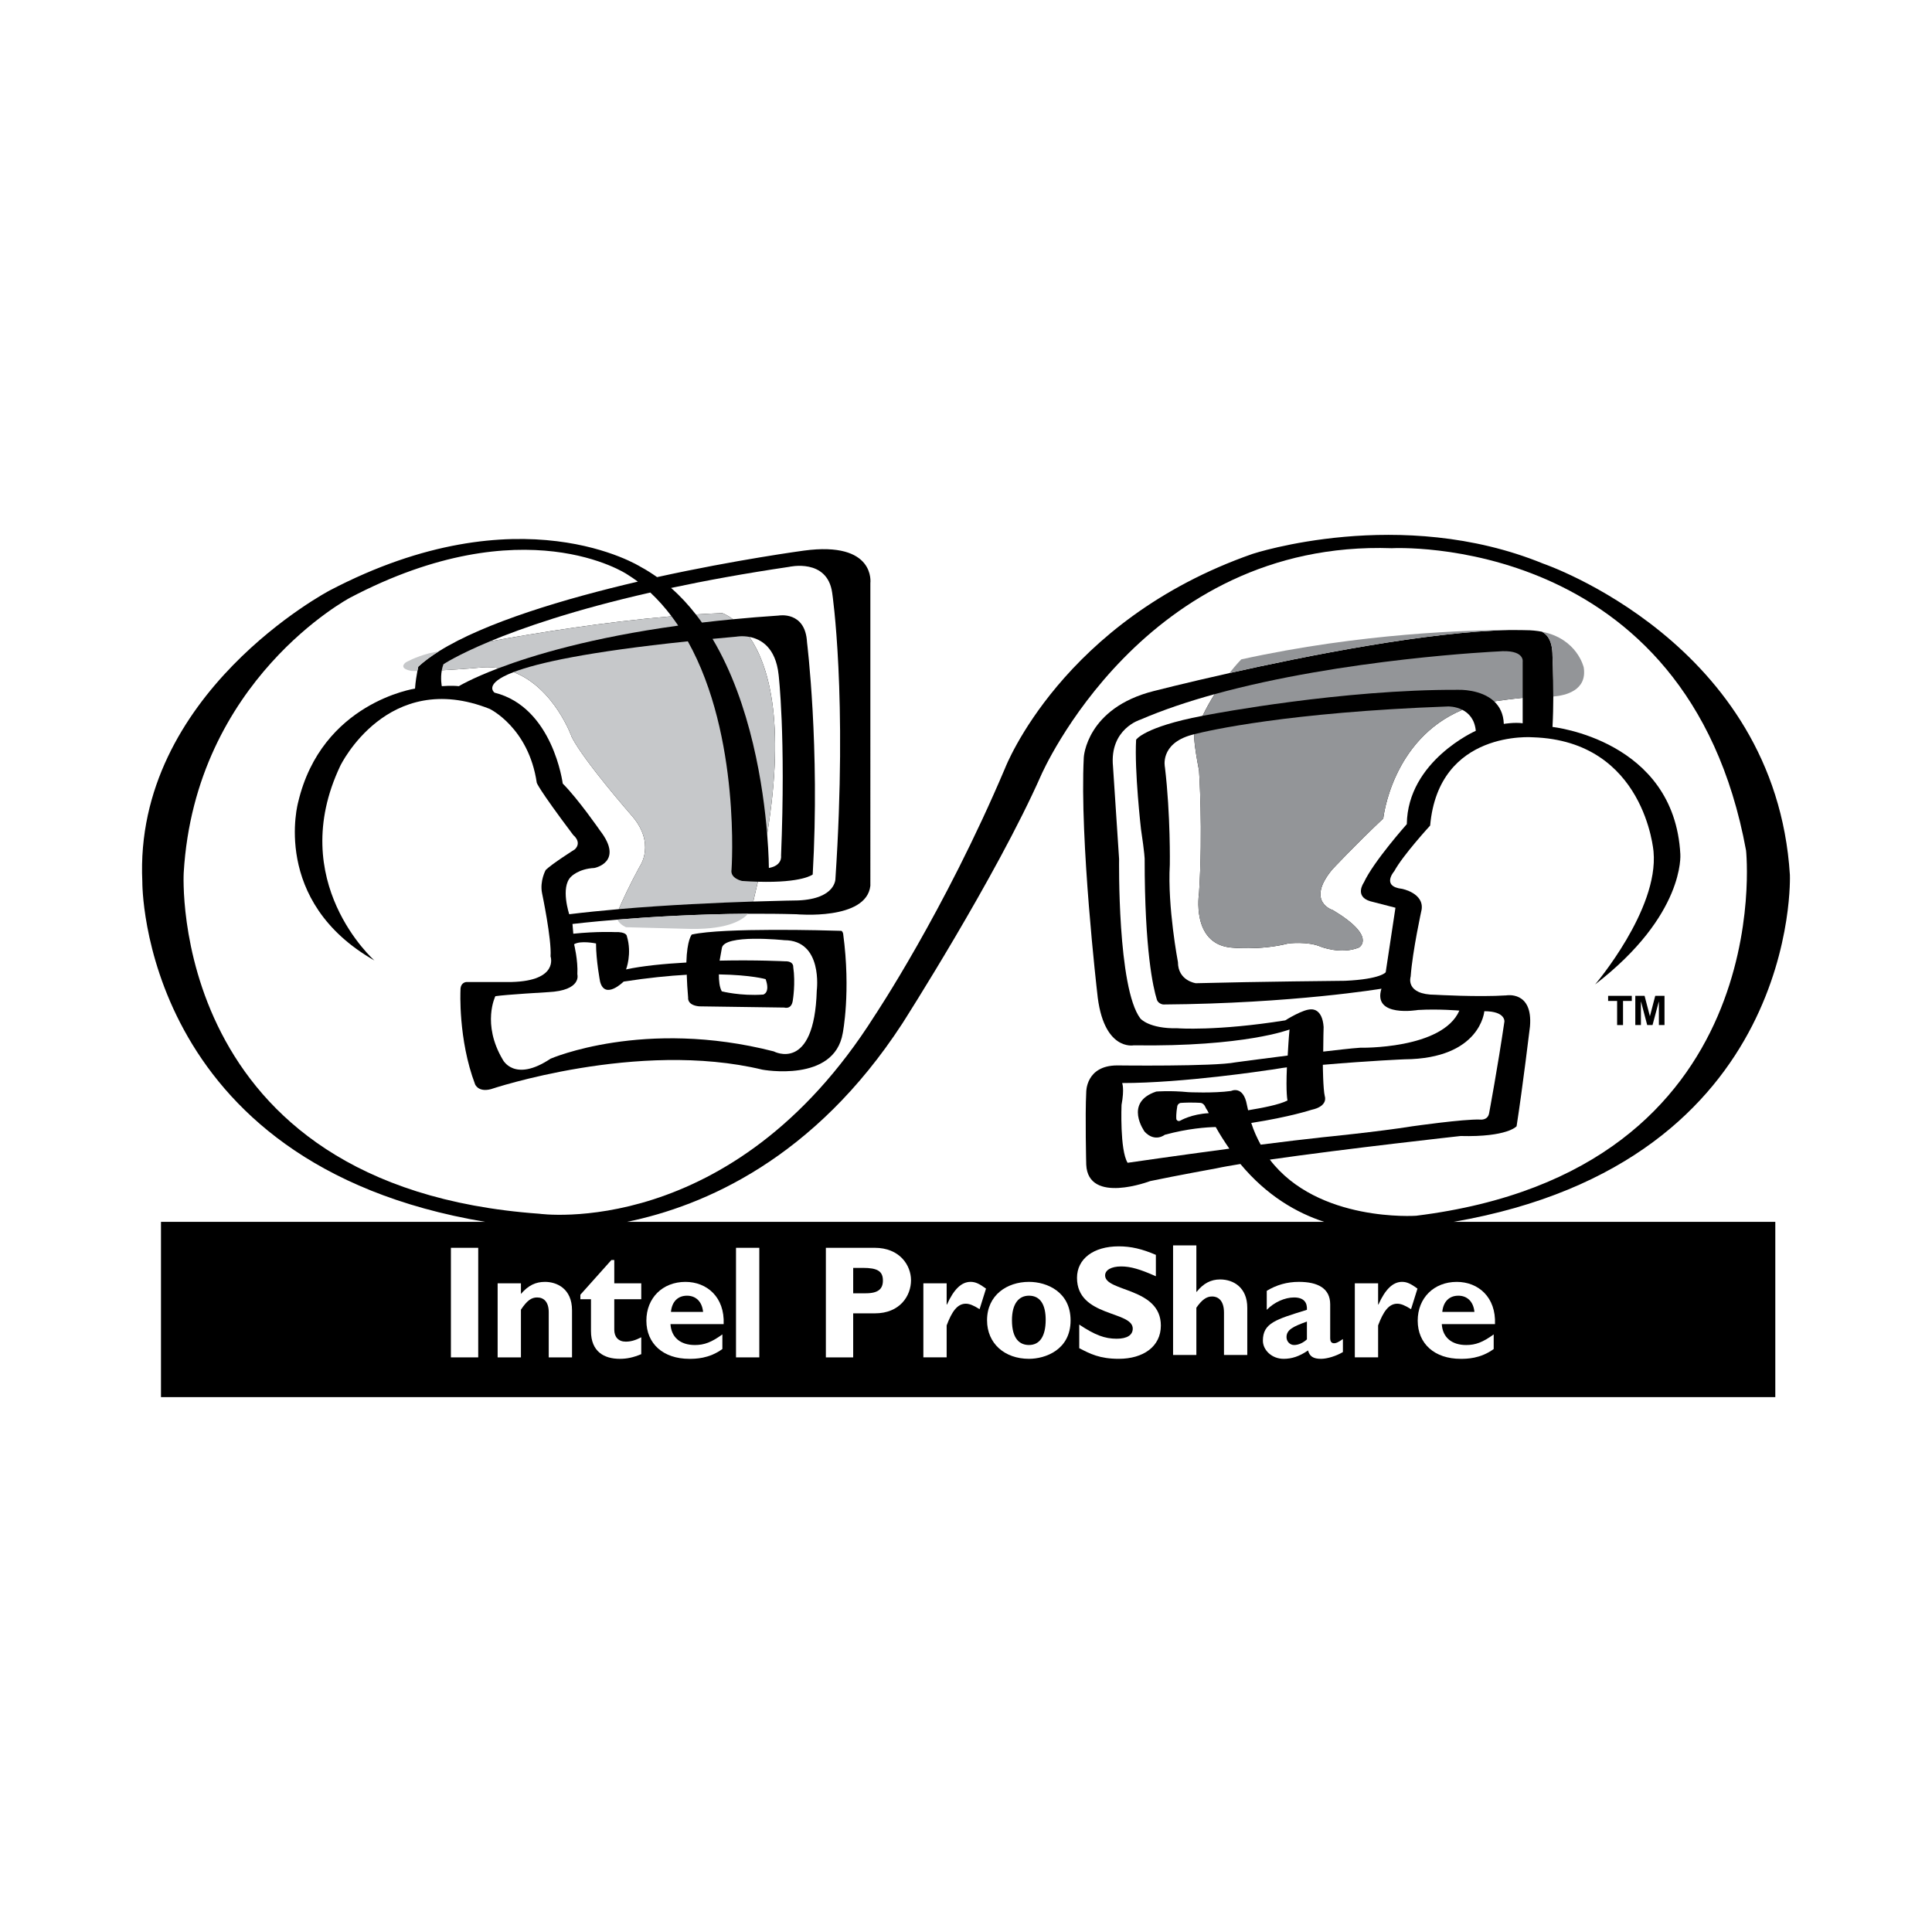 <?xml version="1.0" encoding="utf-8"?>
<!-- Generator: Adobe Illustrator 13.0.0, SVG Export Plug-In . SVG Version: 6.00 Build 14948)  -->
<!DOCTYPE svg PUBLIC "-//W3C//DTD SVG 1.0//EN" "http://www.w3.org/TR/2001/REC-SVG-20010904/DTD/svg10.dtd">
<svg version="1.0" id="Layer_1" xmlns="http://www.w3.org/2000/svg" xmlns:xlink="http://www.w3.org/1999/xlink" x="0px" y="0px"
	 width="192.756px" height="192.756px" viewBox="0 0 192.756 192.756" enable-background="new 0 0 192.756 192.756"
	 xml:space="preserve">
<g>
	<polygon fill-rule="evenodd" clip-rule="evenodd" fill="#FFFFFF" points="0,0 192.756,0 192.756,192.756 0,192.756 0,0 	"/>
	<path fill-rule="evenodd" clip-rule="evenodd" d="M178.578,87.286c-1.457-23.199-24.615-31.054-24.615-31.054
		c-14.252-5.83-28.99-0.972-28.99-0.972c-19.029,6.64-24.697,21.377-24.697,21.377c-6.073,14.333-13.037,24.738-13.037,24.738
		c-14.211,22.471-33.443,19.719-33.443,19.719c-37.249-2.674-35.468-34.011-35.468-34.011c1.134-19.272,16.6-27.451,16.6-27.451
		c17.41-9.15,27.613-2.348,27.613-2.348c0.358,0.23,0.764,0.49,1.098,0.744c-7.278,1.695-15.26,4.08-19.839,6.943
		c-0.8,0.5-1.499,1.015-2.069,1.543c0,0-0.038,0.166-0.088,0.431c-0.078,0.411-0.187,1.067-0.236,1.756
		c0,0-9.312,1.376-11.66,11.336c0,0-2.753,9.879,7.611,15.791c0,0-8.907-7.854-3.401-19.434c0,0,4.697-9.717,14.899-5.668
		c0,0,3.887,1.862,4.697,7.369c0,0,0.081,0.486,3.644,5.223c0,0,0.891,0.688,0.162,1.417c0,0-2.308,1.458-2.915,2.065
		c0,0-0.607,1.093-0.364,2.308c0,0,0.972,4.615,0.85,6.316c0,0,0.851,2.43-3.887,2.551h-4.494c0,0-0.638,0-0.607,0.85
		c0,0-0.244,4.859,1.457,9.354c0,0,0.304,0.82,1.579,0.486c0,0,14.657-4.939,27.086-1.945c0,0,7.167,1.338,8.017-3.643
		c0,0,0.823-4.115,0.04-9.914c-0.013-0.096-0.096-0.291-0.202-0.294c-1.417-0.044-11.735-0.337-14.899,0.37
		c0,0-0.478,0.504-0.542,2.792c-2.201,0.124-4.395,0.334-6.017,0.689c0,0,0.618-1.559,0.081-3.32c0,0,0-0.456-1.215-0.405
		c0,0-1.781-0.081-4.129,0.162l-0.081-0.972c0,0,1.699-0.207,4.484-0.435c3.209-0.262,7.863-0.552,13.04-0.584
		c1.57-0.01,3.186,0.002,4.826,0.048c0,0,6.963,0.648,7.369-2.834V58.175c0,0,0.566-4.21-6.64-3.239c0,0-6.766,0.911-14.637,2.644
		c-0.515-0.361-1.076-0.725-1.64-1.024c0,0-11.984-7.612-31.014,2.348c0,0-19.596,10.284-18.705,29.07
		c0,0-0.292,28.149,34.193,33.928H16.061v17.49h161.061v-17.49h-32.09C179.721,115.887,178.578,87.286,178.578,87.286
		L178.578,87.286z"/>
	<path fill-rule="evenodd" clip-rule="evenodd" d="M78.735,56.556c0,0,3.806-0.891,4.292,2.591c0,0,1.539,10.203,0.324,28.504
		c0,0,0.081,2.024-3.725,2.186c0,0-1.761,0.022-4.475,0.111c-3.469,0.113-8.497,0.334-13.417,0.757
		c-1.683,0.145-3.353,0.313-4.943,0.508c0,0-0.891-2.672,0.162-3.725c0,0,0.729-0.81,2.348-0.891c0,0,2.997-0.567,0.567-3.725
		c0,0-2.187-3.158-3.725-4.697c0,0-0.972-7.612-6.802-9.069c0,0-1.205-0.866,1.899-2.052c2.392-0.915,7.344-2.021,17.384-3.07
		c5.301,9.485,4.362,22.775,4.362,22.775c-0.162,0.891,1.053,1.134,1.053,1.134c0.573,0.04,1.088,0.062,1.575,0.076
		c4.469,0.128,5.47-0.724,5.47-0.724c0.729-12.713-0.567-23.159-0.567-23.159c-0.162-3.158-2.834-2.672-2.834-2.672
		c-1.587,0.104-3.098,0.229-4.553,0.37c-1.064,0.103-2.102,0.212-3.098,0.33c-0.195-0.275-0.398-0.543-0.605-0.808
		c-0.748-0.959-1.569-1.85-2.478-2.645C70.409,57.924,74.316,57.208,78.735,56.556L78.735,56.556z"/>
	<path fill-rule="evenodd" clip-rule="evenodd" d="M74.772,63.546c1.125,0.213,2.615,1.024,2.911,3.779
		c0,0,0.729,6.073,0.243,18.058c0,0,0.162,0.972-1.214,1.214c0,0,0-1.304-0.171-3.385c-0.376-4.597-1.582-12.982-5.451-19.474
		c0.768-0.073,1.561-0.146,2.383-0.219C73.472,63.52,74.046,63.408,74.772,63.546L74.772,63.546z"/>
	<path fill-rule="evenodd" clip-rule="evenodd" d="M64.882,59.116c0.777,0.728,1.48,1.523,2.118,2.37
		c0.229,0.305,0.452,0.615,0.664,0.932c-8.659,1.195-14.461,2.934-17.904,4.24c-2.734,1.037-3.981,1.801-3.981,1.801
		c-0.729-0.082-1.701,0-1.701,0s-0.153-0.745,0-1.586c0.036-0.198,0.084-0.4,0.162-0.601c0,0,1.373-0.926,4.626-2.28
		C52.135,62.631,57.301,60.838,64.882,59.116L64.882,59.116z"/>
	<path fill-rule="evenodd" clip-rule="evenodd" d="M126.691,115.695c7.602-1.096,19.031-2.355,19.031-2.355
		c4.676,0.121,5.588-0.973,5.588-0.973c0.607-3.887,1.336-9.959,1.336-9.959c0.303-3.584-2.369-3.098-2.369-3.098
		c-2.793,0.182-7.045-0.061-7.045-0.061c-3.098,0-2.49-1.822-2.49-1.822c0.184-2.551,1.094-6.681,1.094-6.681
		c0.242-1.639-1.943-2.064-1.943-2.064c-2.125-0.243-0.789-1.761-0.789-1.761c0.85-1.579,3.582-4.555,3.582-4.555
		c0.85-9.595,10.264-8.806,10.264-8.806c11.176,0.365,12.025,11.418,12.025,11.418c0.525,5.79-5.83,13.239-5.83,13.239
		c8.988-6.923,8.502-12.996,8.502-12.996c-0.607-11.417-12.754-12.693-12.754-12.693c0.055-1.021,0.076-2.068,0.08-3.036
		c0.01-2.255-0.08-4.07-0.08-4.07c0-1.518-0.543-2.143-1.062-2.397c-0.492-0.097-1.039-0.153-1.65-0.153
		c0,0-0.557-0.017-1.561-0.015c-8.176,0.17-20.213,2.561-27.957,4.295c-4.498,1.007-7.549,1.793-7.549,1.793
		c-6.74,1.7-6.984,6.62-6.984,6.62c-0.424,8.259,1.336,23.463,1.336,23.463c0.568,5.891,3.645,5.264,3.645,5.264
		c11.094,0.162,15.547-1.58,15.547-1.58c-0.1,0.998-0.135,1.85-0.184,2.6c-2.838,0.355-5.221,0.68-5.221,0.68
		c-2.125,0.426-11.781,0.305-11.781,0.305c-3.158,0-3.098,2.672-3.098,2.672c-0.121,2.369,0,7.227,0,7.227
		c0.182,4.008,6.377,1.641,6.377,1.641c2.611-0.547,6.619-1.275,6.619-1.275c0.607-0.135,1.451-0.277,2.385-0.432
		c2.629,3.158,5.604,4.877,8.369,5.775H62.555c7.659-1.572,18.675-6.275,27.477-19.799c0,0,9.353-14.615,13.847-24.778
		c0,0,10.203-23.483,34.98-22.633c0,0,29.516-1.66,35.346,30.164c0,0,3.402,31.944-32.916,36.438
		C141.289,121.295,131.496,121.988,126.691,115.695L126.691,115.695z"/>
	<path fill-rule="evenodd" clip-rule="evenodd" d="M111.045,76.476c-0.365-3.766,2.732-4.676,2.732-4.676
		c2.264-0.978,4.783-1.818,7.406-2.542c12.865-3.548,28.244-4.261,28.244-4.261c2.732-0.243,2.49,1.032,2.49,1.032v3.593v2.541
		c-0.791-0.122-1.883,0.061-1.883,0.061c-0.035-1.033-0.43-1.745-0.963-2.247c-1.322-1.239-3.531-1.154-3.531-1.154
		c-11.6-0.061-24.658,2.429-24.658,2.429c-0.314,0.054-0.611,0.109-0.9,0.164c-5.854,1.118-6.631,2.387-6.631,2.387
		c-0.182,3.098,0.486,8.927,0.486,8.927c0.365,2.43,0.365,2.976,0.365,2.976c0,9.102,0.842,12.821,1.219,14.028
		c0.107,0.348,0.502,0.486,0.664,0.484c12.914-0.096,21.742-1.576,21.742-1.576c-0.912,2.914,3.643,2.125,3.643,2.125
		c2.064-0.121,4.131,0.061,4.131,0.061c-1.701,3.887-9.9,3.705-9.9,3.705c-0.973,0.062-2.287,0.23-3.684,0.385
		c0-1.119,0.041-2.449,0.041-2.449c-0.123-1.883-1.215-1.762-1.215-1.762c-0.791-0.061-2.611,1.094-2.611,1.094
		c-6.863,1.094-10.75,0.789-10.75,0.789c-2.855,0.061-3.705-0.971-3.705-0.971c-2.307-3.037-2.125-15.913-2.125-15.913
		C111.531,83.824,111.045,76.476,111.045,76.476L111.045,76.476z"/>
	<path fill-rule="evenodd" clip-rule="evenodd" d="M136.715,89.917c0,0,1.861,0.486,2.51,0.647l-0.973,6.437
		c0,0-0.484,0.689-4.049,0.852c0,0-8.744,0.08-14.898,0.242c0,0-1.781-0.242-1.781-2.105c0,0-1.053-5.506-0.811-9.717
		c0,0,0.082-4.939-0.486-9.717c0,0-0.566-2.348,2.672-3.239c0,0,0.084-0.023,0.242-0.063c1.426-0.361,9.322-2.188,25.348-2.771
		c0,0,0.709-0.019,1.41,0.336c0.617,0.313,1.229,0.917,1.342,2.093c0,0-6.801,2.996-6.883,9.312c0,0-3.32,3.725-4.291,5.831
		C136.066,88.055,135.094,89.432,136.715,89.917L136.715,89.917z"/>
	<path fill-rule="evenodd" clip-rule="evenodd" fill="#FFFFFF" d="M68.518,97.306l0.014-0.056c-1.777,0.098-3.875,0.305-6.314,0.684
		c0,0-1.863,1.863-2.348,0c0,0-0.405-2.105-0.405-3.805c0,0-1.539-0.324-2.187,0.081c0,0,0.405,1.619,0.324,2.996
		c0,0,0.486,1.619-2.915,1.781c0,0-4.211,0.242-5.264,0.404c0,0-1.376,2.754,0.729,6.316c0,0,1.133,2.35,4.777-0.08
		c0,0,9.312-4.049,22.269-0.729c0,0,4.049,2.186,4.292-6.074c0,0,0.648-5.02-3.239-5.02c0,0-6.073-0.648-6.235,0.81
		c0,0-0.215,1.199-0.219,1.23c3.585-0.083,6.504,0.065,6.504,0.065c0.911-0.03,0.84,0.567,0.84,0.567
		c0.243,1.619-0.04,3.32-0.04,3.32c-0.122,0.971-0.85,0.729-0.85,0.729l-8.502-0.121c-1.215-0.123-1.093-0.852-1.093-0.852
		C68.581,98.742,68.538,97.895,68.518,97.306L68.518,97.306z"/>
	<path fill-rule="evenodd" clip-rule="evenodd" fill="#FFFFFF" d="M120.6,111.062c-0.207-0.426-0.217-0.346-0.324-0.578
		c0,0-0.121-0.363-0.445-0.445c0,0-0.85-0.08-2.064,0c0,0-0.324,0.082-0.324,0.445c0,0-0.121,0.607-0.08,1.176
		c0,0,0.121,0.322,0.445,0.121C117.807,111.781,118.881,111.152,120.6,111.062L120.6,111.062z"/>
	<path fill-rule="evenodd" clip-rule="evenodd" fill="#FFFFFF" d="M71.721,97.216c0.002,0.626,0.054,1.265,0.293,1.69
		c0,0,1.863,0.484,4.13,0.322c0,0,0.729-0.16,0.243-1.537C76.387,97.691,74.981,97.27,71.721,97.216L71.721,97.216z"/>
	<path fill-rule="evenodd" clip-rule="evenodd" fill="#FFFFFF" d="M128.395,106.49c-0.654,0.068-1.305,0.215-1.984,0.291
		c0,0-8.32,1.275-14.455,1.275c0,0,0.244,0.545-0.061,2.186c0,0-0.182,4.494,0.607,5.77c0,0,4.824-0.703,10.15-1.41
		c-0.463-0.666-0.928-1.385-1.359-2.158c-0.908,0.021-2.752,0.139-5.086,0.775c0,0-0.973,0.789-2.004-0.305
		c0,0-2.125-2.914,1.154-4.008c0,0,1.336-0.121,3.219,0.061c0,0,2.49,0.121,4.25-0.121c0,0,1.215-0.607,1.58,1.396
		c0.033,0.184,0.078,0.354,0.117,0.531c1.436-0.24,3.105-0.553,3.932-0.977C128.455,109.797,128.279,109.115,128.395,106.49
		L128.395,106.49z"/>
	<path fill-rule="evenodd" clip-rule="evenodd" fill="#FFFFFF" d="M131.98,106.236c0,0,0.018,2.428,0.199,3.156
		c0,0,0.363,0.971-1.336,1.336c0,0-2.16,0.713-6.006,1.309c0.25,0.791,0.582,1.506,0.941,2.166c2.232-0.283,4.426-0.553,6.219-0.742
		c0,0,5.525-0.547,8.928-1.094c0,0,5.1-0.729,6.74-0.668c0,0,0.789,0.121,0.91-0.668c0,0,0.852-4.555,1.52-9.109
		c0,0,0.121-1.033-2.004-1.033c0,0-0.365,4.738-7.957,4.799C140.135,105.688,136.83,105.818,131.98,106.236L131.98,106.236z"/>
	<path fill-rule="evenodd" clip-rule="evenodd" fill="#FFFFFF" d="M113.777,71.799c0,0-3.098,0.911-2.732,4.676
		c0,0,0.486,7.348,0.607,9.231c0,0-0.182,12.875,2.125,15.913c0,0,0.85,1.031,3.705,0.971c0,0,3.887,0.305,10.75-0.789
		c0,0,1.82-1.154,2.611-1.094c0,0,1.092-0.121,1.215,1.762c0,0-0.041,1.33-0.041,2.449c1.396-0.154,2.711-0.322,3.684-0.385
		c0,0,8.199,0.182,9.9-3.705c0,0-2.066-0.182-4.131-0.061c0,0-4.555,0.789-3.643-2.125c0,0-8.828,1.48-21.742,1.576
		c-0.162,0.002-0.557-0.137-0.664-0.484c-0.377-1.207-1.219-4.926-1.219-14.028c0,0,0-0.546-0.365-2.976c0,0-0.668-5.83-0.486-8.927
		c0,0,0.777-1.269,6.631-2.387c0.385-0.791,0.795-1.512,1.201-2.159C118.561,69.981,116.041,70.822,113.777,71.799L113.777,71.799z"
		/>
	<path fill-rule="evenodd" clip-rule="evenodd" fill="#FFFFFF" d="M150.035,72.224c0,0,1.092-0.182,1.883-0.061v-2.541
		c-1.016,0.099-2.068,0.241-2.846,0.354C149.605,70.479,150,71.191,150.035,72.224L150.035,72.224z"/>
	<path fill-rule="evenodd" clip-rule="evenodd" fill="#FFFFFF" d="M138.01,81.658c-2.834,2.672-5.102,5.102-5.102,5.102
		c-2.672,3.239,0.08,4.049,0.08,4.049c4.455,2.672,2.592,3.725,2.592,3.725c-1.781,0.729-3.805-0.082-3.805-0.082
		c-1.297-0.566-3.24-0.323-3.24-0.323c-2.834,0.729-5.748,0.405-5.748,0.405c-3.969-0.405-3.158-5.425-3.158-5.425
		c0.404-6.316,0-12.228,0-12.228c-0.521-2.676-0.496-3.508-0.488-3.626c-0.158,0.041-0.242,0.063-0.242,0.063
		c-3.238,0.891-2.672,3.239-2.672,3.239c0.568,4.777,0.486,9.717,0.486,9.717c-0.242,4.211,0.811,9.717,0.811,9.717
		c0,1.863,1.781,2.105,1.781,2.105c6.154-0.162,14.898-0.242,14.898-0.242c3.564-0.162,4.049-0.852,4.049-0.852l0.973-6.437
		c-0.648-0.162-2.51-0.647-2.51-0.647c-1.621-0.486-0.648-1.862-0.648-1.862c0.971-2.105,4.291-5.831,4.291-5.831
		c0.082-6.316,6.883-9.312,6.883-9.312c-0.113-1.176-0.725-1.78-1.342-2.093C138.836,73.786,138.01,81.658,138.01,81.658
		L138.01,81.658z"/>
	<path fill-rule="evenodd" clip-rule="evenodd" fill="#939598" d="M149.428,64.997c0,0-15.379,0.712-28.244,4.261
		c-0.406,0.647-0.816,1.368-1.201,2.159c0.289-0.055,0.586-0.11,0.9-0.164c0,0,13.059-2.49,24.658-2.429
		c0,0,2.209-0.085,3.531,1.154c0.777-0.114,1.83-0.256,2.846-0.354v-3.593C151.918,66.029,152.16,64.754,149.428,64.997
		L149.428,64.997z"/>
	<path fill-rule="evenodd" clip-rule="evenodd" fill="#939598" d="M144.488,70.483c-16.025,0.583-23.922,2.409-25.348,2.771
		c-0.008,0.119-0.033,0.95,0.488,3.626c0,0,0.404,5.911,0,12.228c0,0-0.811,5.021,3.158,5.425c0,0,2.914,0.324,5.748-0.405
		c0,0,1.943-0.243,3.24,0.323c0,0,2.023,0.81,3.805,0.082c0,0,1.863-1.053-2.592-3.725c0,0-2.752-0.81-0.08-4.049
		c0,0,2.268-2.429,5.102-5.102c0,0,0.826-7.872,7.889-10.838C145.197,70.464,144.488,70.483,144.488,70.483L144.488,70.483z"/>
	<path fill-rule="evenodd" clip-rule="evenodd" fill="#FFFFFF" d="M141.289,121.295c0,0-9.793,0.693-14.598-5.6
		c7.602-1.096,19.031-2.355,19.031-2.355c4.676,0.121,5.588-0.973,5.588-0.973c0.607-3.887,1.336-9.959,1.336-9.959
		c0.303-3.584-2.369-3.098-2.369-3.098c-2.793,0.182-7.045-0.061-7.045-0.061c-3.098,0-2.49-1.822-2.49-1.822
		c0.184-2.551,1.094-6.681,1.094-6.681c0.242-1.639-1.943-2.064-1.943-2.064c-2.125-0.243-0.789-1.761-0.789-1.761
		c0.85-1.579,3.582-4.555,3.582-4.555c0.85-9.595,10.264-8.806,10.264-8.806c11.176,0.365,12.025,11.418,12.025,11.418
		c0.525,5.79-5.83,13.239-5.83,13.239c8.988-6.923,8.502-12.996,8.502-12.996c-0.607-11.417-12.754-12.693-12.754-12.693
		c0.055-1.021,0.076-2.068,0.08-3.036c0.01-2.255-0.08-4.07-0.08-4.07c0-1.518-0.543-2.143-1.062-2.397
		c-0.492-0.097-1.039-0.153-1.65-0.153c0,0-0.557-0.017-1.561-0.015c-8.176,0.17-20.213,2.561-27.957,4.295
		c-4.498,1.007-7.549,1.793-7.549,1.793c-6.74,1.7-6.984,6.62-6.984,6.62c-0.424,8.259,1.336,23.463,1.336,23.463
		c0.568,5.891,3.645,5.264,3.645,5.264c11.094,0.162,15.547-1.58,15.547-1.58c-0.1,0.998-0.135,1.85-0.184,2.6
		c-2.838,0.355-5.221,0.68-5.221,0.68c-2.125,0.426-11.781,0.305-11.781,0.305c-3.158,0-3.098,2.672-3.098,2.672
		c-0.121,2.369,0,7.227,0,7.227c0.182,4.008,6.377,1.641,6.377,1.641c2.611-0.547,6.619-1.275,6.619-1.275
		c0.607-0.135,1.451-0.277,2.385-0.432c2.629,3.158,5.604,4.877,8.369,5.775H62.555c7.659-1.572,18.675-6.275,27.477-19.799
		c0,0,9.353-14.615,13.847-24.778c0,0,10.203-23.483,34.98-22.633c0,0,29.516-1.66,35.346,30.164
		C174.205,84.856,177.607,116.801,141.289,121.295L141.289,121.295z"/>
	<path fill-rule="evenodd" clip-rule="evenodd" fill="#FFFFFF" d="M48.249,66.576c0,0-2.043,0.189-4.17,0.297
		c-0.154,0.841,0,1.586,0,1.586s0.972-0.082,1.701,0c0,0,1.247-0.765,3.981-1.801C49.282,66.583,48.779,66.55,48.249,66.576
		L48.249,66.576z"/>
	<path fill-rule="evenodd" clip-rule="evenodd" fill="#FFFFFF" d="M76.711,86.597c0,0,0-1.304-0.171-3.385
		c1.872-11.392,0.079-16.981-1.768-19.667c1.125,0.213,2.615,1.024,2.911,3.779c0,0,0.729,6.073,0.243,18.058
		C77.926,85.383,78.088,86.354,76.711,86.597L76.711,86.597z"/>
	<path fill-rule="evenodd" clip-rule="evenodd" fill="#FFFFFF" d="M64.882,59.116c-7.581,1.723-12.747,3.516-16.015,4.876
		c4.688-0.852,11.48-1.945,18.133-2.507C66.362,60.639,65.659,59.843,64.882,59.116L64.882,59.116z"/>
	<path fill-rule="evenodd" clip-rule="evenodd" fill="#FFFFFF" d="M73.13,61.784c1.455-0.14,2.966-0.266,4.553-0.37
		c0,0,2.672-0.486,2.834,2.672c0,0,1.296,10.446,0.567,23.159c0,0-1,0.853-5.47,0.724c-0.144,0.643-0.298,1.303-0.462,1.978
		c2.713-0.088,4.475-0.111,4.475-0.111c3.806-0.162,3.725-2.186,3.725-2.186c1.215-18.301-0.324-28.504-0.324-28.504
		c-0.486-3.482-4.292-2.591-4.292-2.591c-4.419,0.653-8.326,1.369-11.785,2.105c0.909,0.795,1.73,1.686,2.478,2.645
		c0.885-0.057,1.763-0.103,2.627-0.135C72.055,61.171,72.5,61.307,73.13,61.784L73.13,61.784z"/>
	<path fill-rule="evenodd" clip-rule="evenodd" fill="#FFFFFF" d="M62.885,81.212c0,0-4.616-5.284-5.83-7.652
		c0,0-1.726-4.921-5.814-6.505c-3.104,1.187-1.899,2.052-1.899,2.052c5.831,1.457,6.802,9.069,6.802,9.069
		c1.539,1.539,3.725,4.697,3.725,4.697c2.429,3.158-0.567,3.725-0.567,3.725c-1.619,0.081-2.348,0.891-2.348,0.891
		c-1.053,1.053-0.162,3.725-0.162,3.725c1.59-0.195,3.261-0.363,4.943-0.508c0.341-0.791,1.033-2.317,2.061-4.208
		C63.795,86.496,65.557,84.127,62.885,81.212L62.885,81.212z"/>
	<path fill-rule="evenodd" clip-rule="evenodd" fill="#C6C8CA" d="M62.459,92.509l5.8,0.152c4.16,0.173,5.755-0.801,6.38-1.496
		c-5.177,0.033-9.831,0.322-13.04,0.584C61.851,92.272,62.459,92.509,62.459,92.509L62.459,92.509z"/>
	<path fill-rule="evenodd" clip-rule="evenodd" fill="#C6C8CA" d="M43.799,64.972c-0.631,0.13-0.986,0.208-0.986,0.208
		c-1.419,0.373-2.338,0.911-2.338,0.911c-0.79,0.668,0.607,0.85,0.607,0.85c0.177,0.004,0.366,0.006,0.56,0.005
		c0.05-0.265,0.088-0.431,0.088-0.431C42.3,65.987,42.999,65.472,43.799,64.972L43.799,64.972z"/>
	<path fill-rule="evenodd" clip-rule="evenodd" fill="#C6C8CA" d="M74.772,63.546c-0.726-0.138-1.3-0.026-1.3-0.026
		c-0.822,0.072-1.615,0.146-2.383,0.219c3.869,6.492,5.075,14.877,5.451,19.474C78.413,71.821,76.619,66.231,74.772,63.546
		L74.772,63.546z"/>
	<path fill-rule="evenodd" clip-rule="evenodd" fill="#C6C8CA" d="M44.079,66.873c2.126-0.108,4.17-0.297,4.17-0.297
		c0.531-0.026,1.033,0.007,1.511,0.082c3.443-1.306,9.246-3.045,17.904-4.24c-0.212-0.317-0.435-0.627-0.664-0.932
		c-6.653,0.562-13.446,1.655-18.133,2.507c-3.254,1.354-4.626,2.28-4.626,2.28C44.163,66.473,44.115,66.675,44.079,66.873
		L44.079,66.873z"/>
	<path fill-rule="evenodd" clip-rule="evenodd" fill="#C6C8CA" d="M73.13,61.784c-0.63-0.477-1.075-0.613-1.075-0.613
		c-0.865,0.032-1.743,0.078-2.627,0.135c0.207,0.265,0.41,0.533,0.605,0.808C71.029,61.996,72.066,61.886,73.13,61.784L73.13,61.784
		z"/>
	<path fill-rule="evenodd" clip-rule="evenodd" fill="#C6C8CA" d="M74.039,87.893c0,0-1.214-0.243-1.053-1.134
		c0,0,0.939-13.29-4.362-22.775c-10.04,1.049-14.992,2.155-17.384,3.07c4.088,1.584,5.814,6.505,5.814,6.505
		c1.214,2.369,5.83,7.652,5.83,7.652c2.672,2.915,0.911,5.284,0.911,5.284c-1.028,1.891-1.72,3.418-2.061,4.208
		c4.921-0.423,9.949-0.645,13.417-0.757c0.164-0.675,0.319-1.335,0.462-1.978C75.127,87.955,74.612,87.933,74.039,87.893
		L74.039,87.893z"/>
	<polygon fill-rule="evenodd" clip-rule="evenodd" fill="#FFFFFF" points="47.712,135.426 44.987,135.426 44.987,124.494 
		47.712,124.494 47.712,135.426 	"/>
	<path fill-rule="evenodd" clip-rule="evenodd" fill="#FFFFFF" d="M51.974,129.094c0.737-0.85,1.458-1.201,2.404-1.201
		c1.154,0,2.693,0.656,2.693,2.836v4.697h-2.324v-4.504c0-1.041-0.497-1.475-1.154-1.475c-0.577,0-1.009,0.305-1.619,1.219v4.76
		h-2.324v-7.389h2.324V129.094L51.974,129.094z"/>
	<path fill-rule="evenodd" clip-rule="evenodd" fill="#FFFFFF" d="M63.978,129.623h-2.692v3.045c0,0.723,0.417,1.188,1.138,1.188
		c0.48,0,0.93-0.113,1.555-0.434v1.684c-0.817,0.336-1.427,0.465-2.148,0.465c-1.539,0-2.869-0.705-2.869-2.773v-3.174h-1.058
		v-0.449l3.094-3.461h0.289v2.324h2.692V129.623L63.978,129.623z"/>
	<path fill-rule="evenodd" clip-rule="evenodd" fill="#FFFFFF" d="M72.07,134.592c-1.33,0.979-2.725,0.979-3.302,0.979
		c-2.596,0-4.279-1.508-4.279-3.814c0-2.26,1.619-3.863,3.895-3.863c2.148,0,3.927,1.521,3.815,4.215h-5.305
		c0.08,1.314,0.978,2.084,2.436,2.084c0.93,0,1.651-0.271,2.741-1.059V134.592L72.07,134.592z"/>
	<path fill-rule="evenodd" clip-rule="evenodd" d="M70.147,130.889c-0.096-1.008-0.705-1.617-1.603-1.617
		c-0.914,0-1.507,0.592-1.603,1.617H70.147L70.147,130.889z"/>
	<polygon fill-rule="evenodd" clip-rule="evenodd" fill="#FFFFFF" points="75.756,135.426 73.432,135.426 73.432,124.494 
		75.756,124.494 75.756,135.426 	"/>
	<path fill-rule="evenodd" clip-rule="evenodd" fill="#FFFFFF" d="M87.269,124.494c2.5,0,3.623,1.748,3.623,3.238
		c0,1.539-1.09,3.301-3.606,3.301h-2.164v4.393h-2.725v-10.932H87.269L87.269,124.494z"/>
	<path fill-rule="evenodd" clip-rule="evenodd" d="M85.122,129.031h1.267c1.25,0,1.699-0.449,1.699-1.268
		c0-0.93-0.529-1.266-2.003-1.266h-0.962V129.031L85.122,129.031z"/>
	<path fill-rule="evenodd" clip-rule="evenodd" fill="#FFFFFF" d="M94.448,130.152h0.032c0.689-1.539,1.458-2.26,2.356-2.26
		c0.465,0,0.865,0.176,1.539,0.674l-0.642,2.051c-0.609-0.385-1.01-0.545-1.378-0.545c-0.85,0-1.394,0.801-1.907,2.164v3.189h-2.324
		v-7.389h2.324V130.152L94.448,130.152z"/>
	<path fill-rule="evenodd" clip-rule="evenodd" fill="#FFFFFF" d="M102.66,135.57c-2.42,0-4.182-1.523-4.182-3.848
		c0-2.516,2.002-3.83,4.182-3.83c1.812,0,4.152,1.01,4.152,3.846C106.812,134.672,104.295,135.57,102.66,135.57L102.66,135.57z"/>
	<path fill-rule="evenodd" clip-rule="evenodd" d="M102.66,129.271c-1.008,0-1.697,0.785-1.697,2.451
		c0,1.908,0.816,2.469,1.697,2.469c1.092,0,1.668-0.898,1.668-2.516C104.328,130.232,103.832,129.271,102.66,129.271L102.66,129.271
		z"/>
	<path fill-rule="evenodd" clip-rule="evenodd" fill="#FFFFFF" d="M115.322,127.332c-1.586-0.705-2.531-0.979-3.461-0.979
		c-0.979,0-1.604,0.354-1.604,0.898c0,1.65,5.562,1.186,5.562,5c0,2.1-1.764,3.318-4.199,3.318c-1.908,0-2.854-0.498-3.943-1.059
		v-2.355c1.57,1.041,2.533,1.41,3.734,1.41c1.041,0,1.604-0.369,1.604-1.01c0-1.795-5.562-1.139-5.562-5.064
		c0-1.893,1.635-3.143,4.168-3.143c1.217,0,2.324,0.258,3.701,0.85V127.332L115.322,127.332z"/>
	<path fill-rule="evenodd" clip-rule="evenodd" fill="#FFFFFF" d="M119.361,128.885h0.031c0.674-0.85,1.426-1.234,2.34-1.234
		c1.346,0,2.709,0.816,2.709,2.82v4.713h-2.324v-4.217c0-1.105-0.48-1.617-1.201-1.617c-0.545,0-1.01,0.336-1.555,1.121v4.713
		h-2.324v-10.932h2.324V128.885L119.361,128.885z"/>
	<path fill-rule="evenodd" clip-rule="evenodd" fill="#FFFFFF" d="M133.982,134.896c-0.643,0.385-1.555,0.674-2.18,0.674
		c-0.77,0-1.139-0.24-1.299-0.834c-0.898,0.609-1.635,0.834-2.438,0.834c-1.186,0-2.066-0.883-2.066-1.811
		c0-1.764,1.297-2.117,4.391-3.078c0.049-0.689-0.271-1.234-1.281-1.234c-0.93,0-1.988,0.48-2.725,1.234v-1.893
		c0.961-0.592,2.035-0.896,3.205-0.896c1.859,0,3.125,0.625,3.125,2.244v3.365c0,0.369,0.145,0.514,0.385,0.514
		c0.16,0,0.338-0.033,0.883-0.418V134.896L133.982,134.896z"/>
	<path fill-rule="evenodd" clip-rule="evenodd" d="M130.391,131.852c-1.377,0.496-2.035,0.816-2.035,1.555
		c0,0.432,0.336,0.785,0.754,0.785c0.432,0,0.896-0.209,1.281-0.561V131.852L130.391,131.852z"/>
	<path fill-rule="evenodd" clip-rule="evenodd" fill="#FFFFFF" d="M137.496,130.152h0.031c0.689-1.539,1.459-2.26,2.357-2.26
		c0.463,0,0.865,0.176,1.537,0.674l-0.641,2.051c-0.609-0.385-1.01-0.545-1.379-0.545c-0.85,0-1.395,0.801-1.906,2.164v3.189h-2.324
		v-7.389h2.324V130.152L137.496,130.152z"/>
	<path fill-rule="evenodd" clip-rule="evenodd" fill="#FFFFFF" d="M149.027,134.592c-1.33,0.979-2.725,0.979-3.301,0.979
		c-2.598,0-4.281-1.508-4.281-3.814c0-2.26,1.619-3.863,3.896-3.863c2.146,0,3.926,1.521,3.814,4.215h-5.307
		c0.08,1.314,0.979,2.084,2.438,2.084c0.93,0,1.65-0.271,2.74-1.059V134.592L149.027,134.592z"/>
	<path fill-rule="evenodd" clip-rule="evenodd" d="M147.104,130.889c-0.096-1.008-0.705-1.617-1.602-1.617
		c-0.914,0-1.508,0.592-1.604,1.617H147.104L147.104,130.889z"/>
	<polygon fill-rule="evenodd" clip-rule="evenodd" points="161.34,99.865 160.443,99.865 160.443,99.355 162.805,99.355 
		162.805,99.865 161.93,99.865 161.93,102.271 161.34,102.271 161.34,99.865 	"/>
	<polygon fill-rule="evenodd" clip-rule="evenodd" points="163.154,99.355 164.08,99.355 164.604,101.367 164.619,101.367 
		165.143,99.355 166.068,99.355 166.068,102.271 165.508,102.271 165.508,99.947 165.494,99.947 164.873,102.271 164.342,102.271 
		163.73,99.947 163.715,99.947 163.715,102.271 163.154,102.271 163.154,99.355 	"/>
	<path fill-rule="evenodd" clip-rule="evenodd" fill="#939598" d="M123.84,65.787c0,0-0.488,0.488-1.178,1.365
		c7.744-1.734,19.781-4.125,27.957-4.295C146.691,62.861,135.834,63.143,123.84,65.787L123.84,65.787z"/>
	<path fill-rule="evenodd" clip-rule="evenodd" fill="#939598" d="M158.01,66.596c0,0-0.627-2.872-4.18-3.571
		c0.52,0.254,1.062,0.879,1.062,2.397c0,0,0.09,1.815,0.08,4.07C156.184,69.393,158.365,68.897,158.01,66.596L158.01,66.596z"/>
</g>
</svg>

